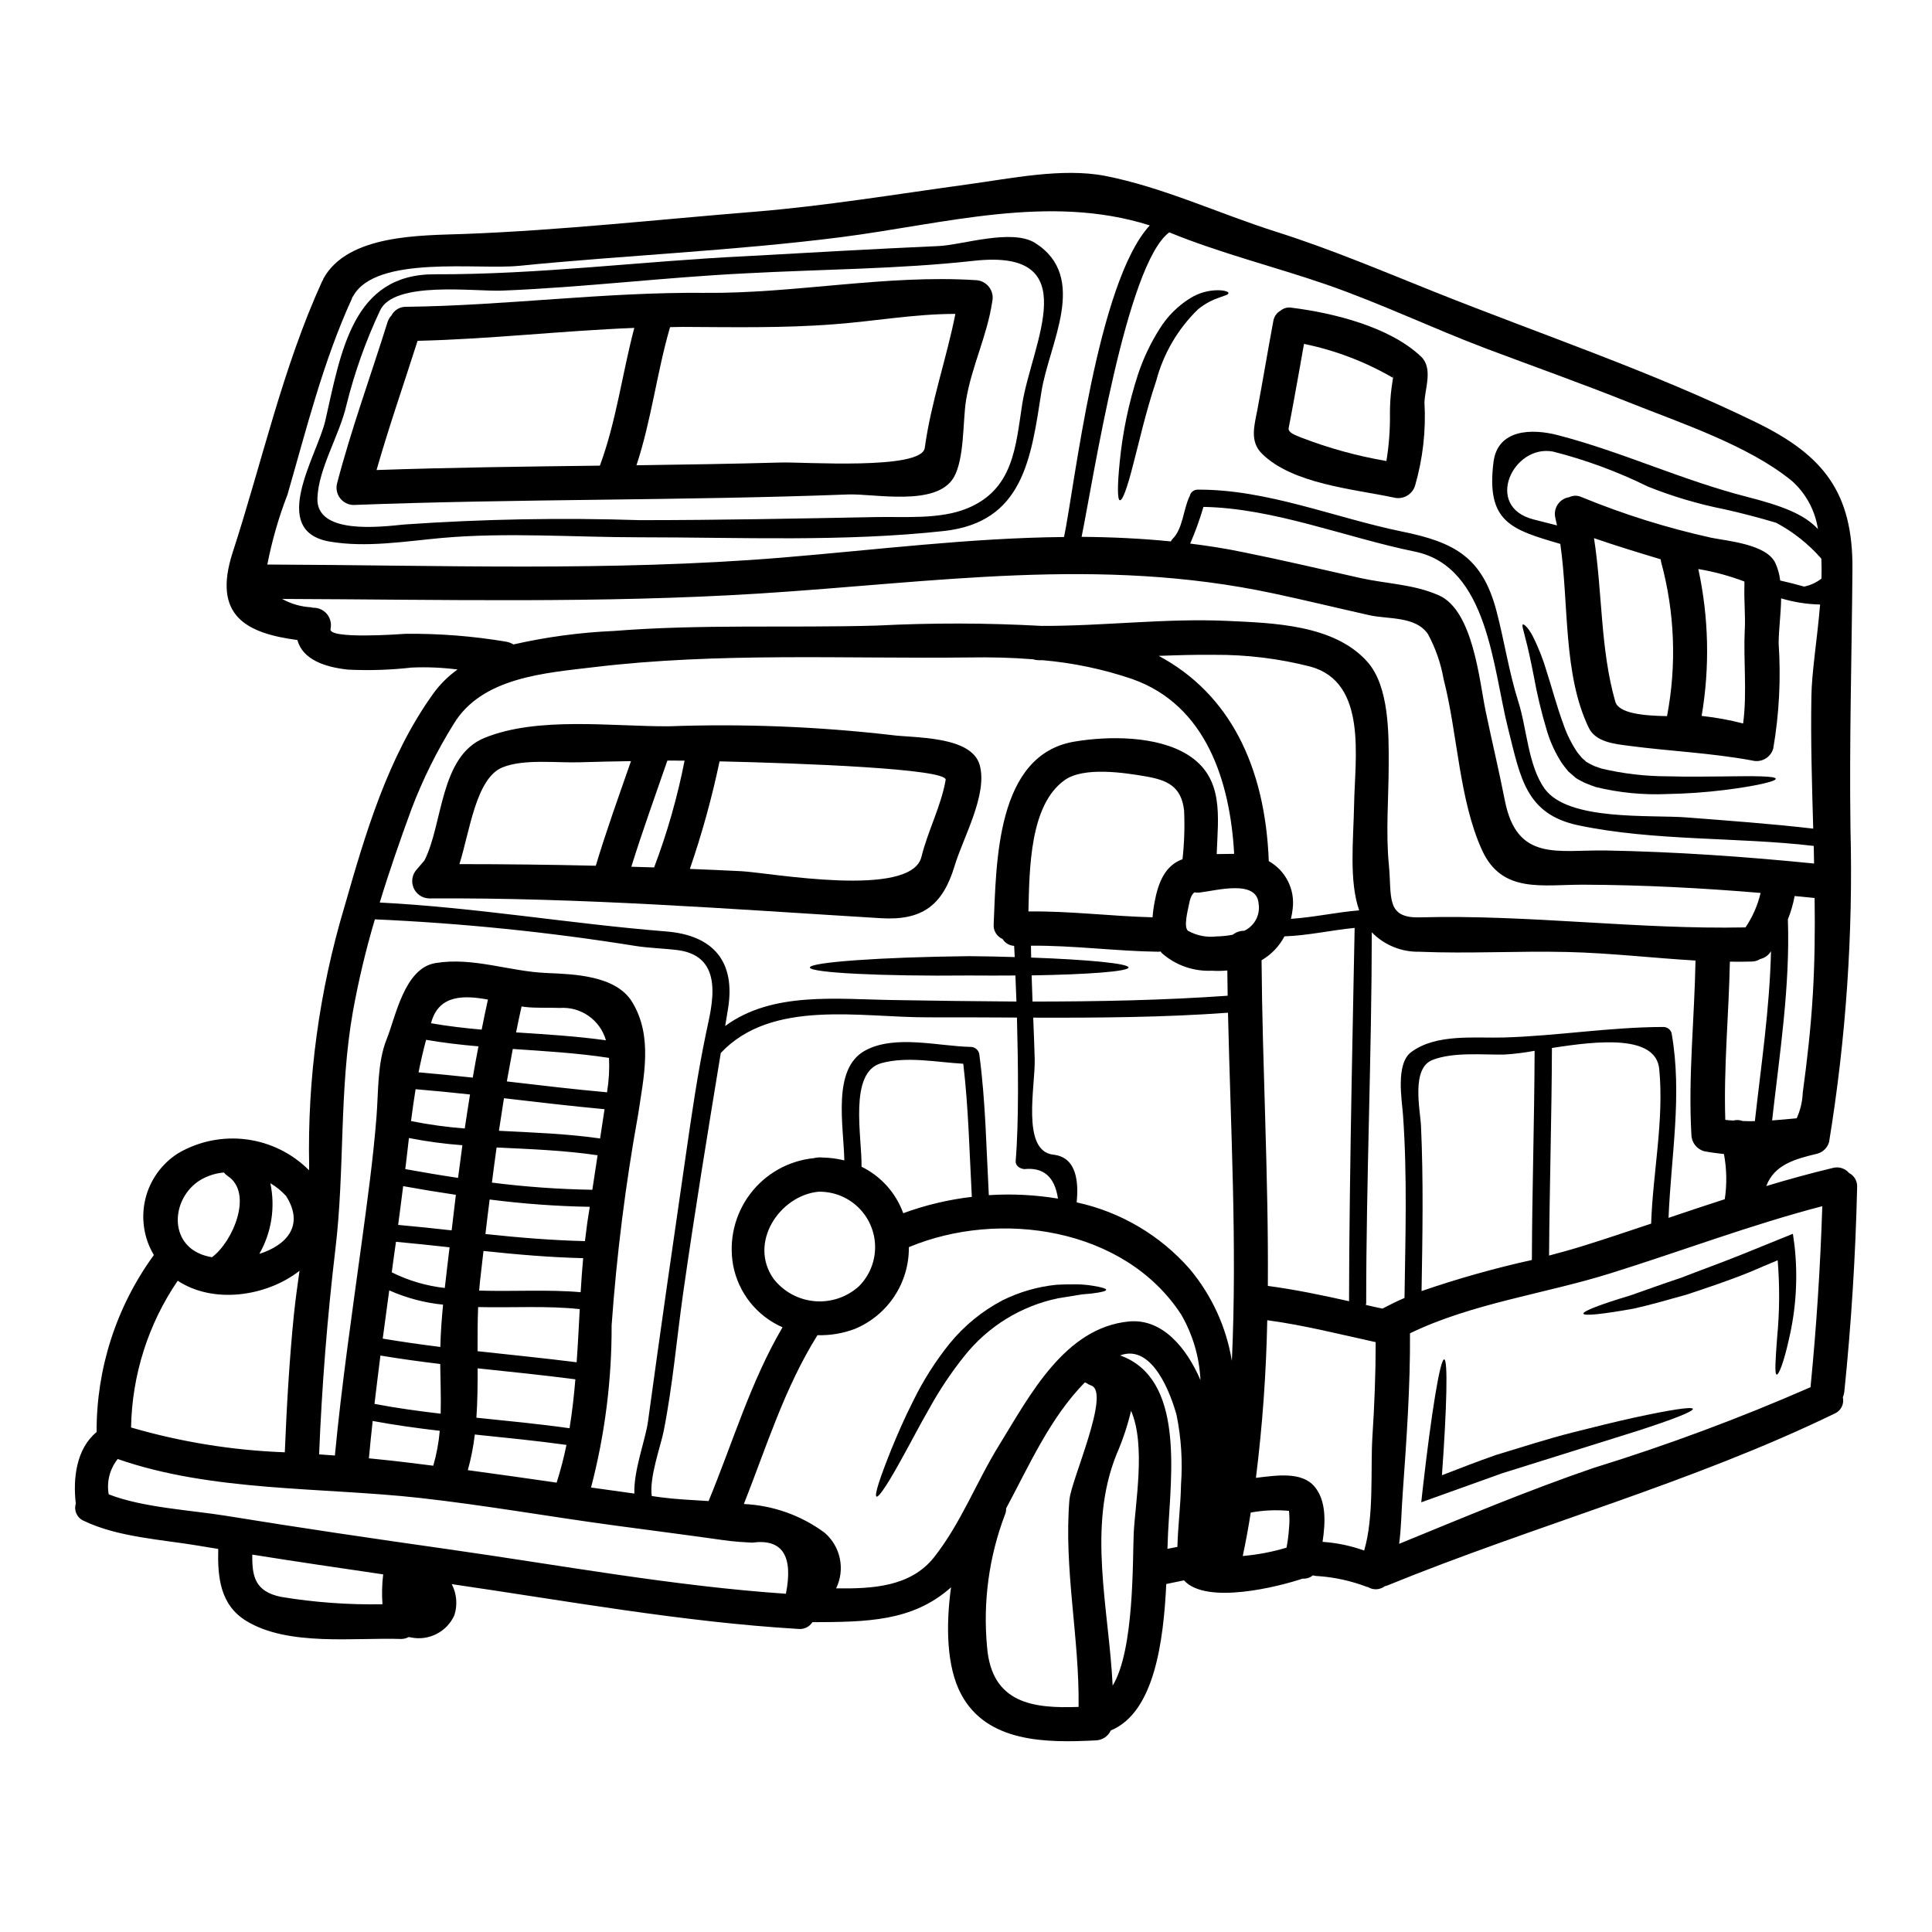<?xml version="1.0" encoding="UTF-8"?>
<!-- Uploaded to: SVG Repo, www.svgrepo.com, Generator: SVG Repo Mixer Tools -->
<svg fill="#000000" width="800px" height="800px" version="1.1" viewBox="144 144 512 512" xmlns="http://www.w3.org/2000/svg">
 <g>
  <path d="m634.01 454.85c1.426 0.73 2.273 2.246 2.148 3.844-0.418 18.086-1.551 36.129-3.394 54.133-0.062 0.512-0.195 1.012-0.395 1.488 0.418 1.797-0.531 3.629-2.238 4.328-37.895 18.391-79.43 29.594-118.47 45.527-0.227 0.086-0.461 0.16-0.699 0.215-1.312 0.98-3.094 1.055-4.481 0.18-0.082 0.004-0.164-0.004-0.242-0.027-4.109-1.57-8.426-2.531-12.816-2.848-0.5 0.008-1.004-0.062-1.48-0.215-0.773 0.641-1.758 0.953-2.758 0.883-6.211 2.09-25.508 7.027-31.414 0.453-1.574 0.336-3.121 0.637-4.695 0.969-0.727 14.996-3.09 34.02-14.691 38.805-0.727 1.574-2.289 2.598-4.027 2.637-12.938 0.664-28.809 0.695-35.684-12.301-3.785-7.148-4.062-17.934-2.637-28.262-10.211 9.117-22.434 9.176-36.742 9.238-0.793 1.25-2.227 1.941-3.695 1.789-30.625-1.82-61.492-7.449-91.879-11.875 1.32 2.543 1.574 5.508 0.695 8.238-1.973 4.394-6.723 6.844-11.449 5.902-0.215-0.023-0.426-0.066-0.633-0.121-0.617 0.328-1.301 0.504-2 0.516-12.27-0.426-29.992 2.031-41.109-4.812-6.934-4.273-7.574-11.637-7.391-19.055-1.727-0.277-3.484-0.547-5.211-0.852-9.691-1.633-21.352-2.238-30.383-6.574-1.785-0.742-2.715-2.723-2.148-4.574-0.789-6.606 0.117-14.562 5.512-18.965v0.004c-0.074-16.859 5.246-33.297 15.176-46.918-2.66-4.457-3.473-9.777-2.262-14.824 1.211-5.047 4.352-9.418 8.746-12.18 5.461-3.18 11.824-4.461 18.09-3.637 6.269 0.82 12.086 3.695 16.547 8.176 0-0.363 0.031-0.695 0.031-1.031-0.484-23.285 2.676-46.508 9.359-68.82 5.574-19.48 11.449-39.535 23.355-56.223 1.812-2.566 4.047-4.809 6.606-6.633-4.027-0.52-8.09-0.691-12.148-0.516-5.59 0.637-11.223 0.816-16.84 0.547-6.09-0.637-12.055-2.637-13.453-7.844-13.383-1.785-22.629-6.297-17.145-23.223 7.785-23.957 13.211-48.832 23.691-71.82l-0.004-0.004c0.055-0.121 0.125-0.234 0.215-0.332 0.059-0.148 0.09-0.305 0.148-0.426 6.547-11.754 25.84-11.387 37.391-11.809 25.586-0.969 51.223-3.816 76.754-5.875 18.934-1.547 37.621-4.664 56.43-7.238 11.414-1.547 25.191-4.484 36.605-2.273 15.328 3 30.309 10.055 45.227 14.785 14.449 4.574 28.051 10.359 42.074 15.965 28.566 11.414 57.617 21.113 85.332 34.637 17.711 8.66 25.586 18.539 25.387 38.984-0.18 23.023-0.852 45.656-0.516 68.789v-0.004c0.707 27.727-1.188 55.453-5.664 82.824-0.406 1.539-1.609 2.742-3.148 3.148-5.969 1.426-11.359 2.91-13.508 8.574 5.816-1.754 11.664-3.363 17.598-4.785v-0.004c1.578-0.441 3.269 0.074 4.336 1.32zm-7.297-157.52c0.059-1.785 0.031-3.543-0.031-5.269-3.379-3.871-7.434-7.094-11.965-9.516-4.543-1.363-9.086-2.543-13.688-3.574-6.945-1.379-13.75-3.394-20.328-6.023-8.023-3.961-16.438-7.066-25.109-9.27-10.605-2.031-18.422 14.562-5.242 17.965 2.09 0.543 4.18 1.059 6.269 1.602-0.148-0.664-0.273-1.305-0.426-1.938-0.316-1.227-0.098-2.531 0.602-3.59s1.812-1.77 3.066-1.957c1-0.492 2.164-0.516 3.18-0.059 11.168 4.594 22.711 8.215 34.504 10.816 4.394 0.879 14.598 1.723 16.926 6.664 0.68 1.477 1.117 3.051 1.301 4.664 2.121 0.484 4.238 1 6.328 1.605h0.004c1.684-0.332 3.262-1.059 4.609-2.121zm-0.363 6.875h0.004c-3.504-0.074-6.977-0.625-10.332-1.633-0.059 4.059-0.633 8.238-0.664 11.844h-0.004c0.637 9.34 0.156 18.719-1.422 27.945-0.688 2.414-3.18 3.828-5.602 3.18-10.965-2.027-21.75-2.453-32.777-3.906-3.606-0.488-8.66-0.941-10.508-4.758-6.848-14.168-5.242-32.668-7.547-48.738-12.965-3.785-19.68-5.754-17.711-21.648 1.09-8.781 10.148-8.965 17.023-7.18 17.086 4.426 32.898 11.938 50.074 16.332 9.055 2.332 15.117 4.484 18.895 8.574l-0.004-0.004c-0.738-4.891-3.148-9.375-6.82-12.691-11.539-9.512-29.867-15.508-43.617-21.023-12.359-4.941-24.93-9.391-37.391-14.086-14.211-5.359-27.992-11.992-42.32-16.965-13.754-4.754-28.02-8.266-41.527-13.777-0.09-0.031-0.152-0.062-0.242-0.09-11.391 8.449-20.113 65.43-23.223 80.688 7.871 0.059 15.785 0.426 23.66 1.211l-0.004 0.004c0.109-0.246 0.266-0.473 0.453-0.664 2.754-2.754 2.816-7.727 4.457-11.18 0.027-0.062 0.059-0.062 0.09-0.121h-0.004c0.176-1.031 1.078-1.777 2.121-1.758 18.449-0.094 36.289 7.449 54.191 11.117 13.902 2.816 21.254 6.844 24.988 21.055 2.09 7.965 3.301 16.176 5.785 24.008 2.269 7.086 2.574 16.926 6.965 23.055 6.211 8.66 27.902 6.875 37.684 7.633 11.18 0.879 22.355 1.664 33.504 2.969-0.332-11.633-0.695-23.293-0.484-34.988 0.059-6.289 1.543-15.254 2.305-24.402zm-1.941 103.52c0.516-8.605 0.605-17.207 0.484-25.75-1.754-0.18-3.543-0.363-5.297-0.516l0.004 0.004c-0.395 2.113-0.996 4.184-1.793 6.18 0.605 17.875-2.18 35.504-4.18 53.285 2.18-0.152 4.363-0.367 6.516-0.574 0.969-2.137 1.516-4.441 1.605-6.785 1.172-8.582 2.141-17.219 2.656-25.848zm-0.605 103.91c1.574-15.965 2.613-31.961 3.121-47.984-18.934 4.938-37.32 11.906-56.008 17.75-17.449 5.484-36.715 7.934-53.254 15.934 0.09 14.086-0.91 28.109-1.91 42.137-0.363 4.606-0.363 9.211-0.969 13.66 17.082-6.996 34.137-14.168 51.617-20.145l0.004 0.004c19.52-6.035 38.68-13.168 57.395-21.367zm0.945-138.79c-0.031-1.547-0.062-3.121-0.09-4.668-20.387-2.394-42.289-1.238-62.344-5.453-14.023-2.938-15.391-12.754-18.629-25.535-4.09-16.113-5.301-43.043-24.75-47.012-18.266-3.727-37.316-11.512-56.008-11.844h-0.004c-0.969 3.312-2.141 6.559-3.512 9.723 4.668 0.574 9.332 1.305 13.996 2.269 10.391 2.09 20.719 4.516 31.047 6.848 7.121 1.574 14.148 1.633 20.859 4.602 9.121 4.031 10.727 22.691 12.391 30.656 1.664 7.965 3.543 15.812 5.117 23.809 3.211 16.176 14.023 12.965 26.688 13.145 18.516 0.348 36.84 1.617 55.238 3.461zm-11.414 23.223c-0.043 0.043-0.074 0.094-0.094 0.148-0.633 0.992-1.633 1.691-2.785 1.941-0.676 0.438-1.465 0.668-2.269 0.664-1.938 0.059-3.844 0.059-5.754 0.031-0.273 13.992-1.664 27.945-1.211 41.922 0.695 0.09 1.395 0.152 2.121 0.18l-0.004 0.004c0.82-0.219 1.688-0.176 2.484 0.121 1.059 0.059 2.148 0.059 3.238 0.031 1.684-15.035 3.926-29.969 4.273-45.023zm-6.754-6.297h-0.004c1.879-2.777 3.234-5.871 4-9.133-15.57-1.305-31.094-2.121-46.773-2.184-11.02-0.059-21.691 2.457-27.02-9.086-6.148-13.453-6.484-30.961-10.211-45.379h0.004c-0.734-4.176-2.133-8.207-4.148-11.938-3.269-4.812-10.512-3.906-15.449-4.996-8.512-1.91-16.965-3.973-25.473-5.785-46.352-9.906-89.742-2.91-136.35 0.027-42.117 2.637-84.23 1.574-126.38 1.426 2.359 1.32 4.992 2.074 7.695 2.215 0.148 0.031 0.305 0.09 0.453 0.121 1.43-0.055 2.805 0.562 3.719 1.664 0.914 1.105 1.262 2.57 0.945 3.969-0.633 2.754 18.105 1.395 19.934 1.27h-0.004c8.863-0.086 17.719 0.605 26.461 2.062 0.742 0.113 1.453 0.371 2.09 0.758 8.758-1.988 17.676-3.184 26.645-3.574 23.387-1.852 46.316-0.754 69.668-1.426 14.527-0.742 29.086-0.715 43.609 0.086 16.387 0.062 32.711-2.059 49.102-1.332 12.27 0.574 28.504 0.938 37.32 10.902 5.723 6.484 5.633 18.996 5.606 27.082 0 8.875-0.82 17.992 0.059 26.836 0.789 8.211-0.91 13.996 8.117 13.754 28.871-0.781 57.68 3.25 86.363 2.66zm-0.18-79.031c0.148-3.789-0.211-7.516-0.121-11.242h-0.004c0.031-0.465 0.031-0.93 0-1.395-3.949-1.496-8.035-2.602-12.203-3.301 2.773 12.801 3.074 26.016 0.879 38.926 0.09 0 0.18 0.031 0.273 0.031 3.617 0.398 7.199 1.059 10.723 1.969 1.086-8.227 0.039-16.645 0.434-24.973zm-5.32 151.06c0.598-3.973 0.527-8.016-0.215-11.965-1.754-0.18-3.512-0.422-5.269-0.754-1.965-0.562-3.332-2.348-3.359-4.394-0.879-15.387 0.82-30.746 1.09-46.133-11.301-0.664-22.629-2-33.988-2.269-12.988-0.305-26.176 0.484-39.141-0.062v-0.004c-4.75 0.117-9.34-1.746-12.66-5.148-0.027 32.773-1.484 65.523-1.484 98.297v0.004c-0.012 0.152-0.043 0.305-0.09 0.449 1.457 0.336 2.91 0.668 4.394 0.973 1.91-1 3.848-1.969 5.848-2.816 0.238-16.137 0.754-32.445-0.395-48.5-0.305-4.117-2-13.598 2.207-16.688 6.691-4.941 16.844-3.606 24.629-3.848 14.117-0.422 27.992-2.754 42.168-2.785l-0.004-0.004c1.02 0.004 1.914 0.684 2.184 1.668 2.883 16.359-0.148 32.531-0.816 48.922 4.969-1.676 9.934-3.348 14.902-4.941zm-15.301-128.02c2.59-13.562 2.051-27.539-1.574-40.867-0.055-0.227-0.094-0.461-0.117-0.695-5.902-1.785-11.809-3.574-17.66-5.602 2.238 14.418 1.664 29.441 5.633 43.297 0.875 3.184 7.633 3.773 13.719 3.867zm-4.211 134.49c0.453-13.539 3.453-27.383 2.148-40.934-0.879-9.211-16.266-7.516-28.441-5.606-0.062 18.324-0.637 36.652-0.758 55.008 2.941-0.789 5.875-1.574 8.785-2.484 6.094-1.891 12.18-3.949 18.27-5.981zm-31.605 9.637c0.059-18.5 0.664-36.957 0.723-55.434-2.66 0.5-5.352 0.832-8.055 1-5.844 0.09-13.359-0.727-18.934 1.395-5.812 2.18-3.328 13.18-3.117 17.539 0.664 14.539 0.395 29.168 0.148 43.742v-0.004c9.582-3.293 19.344-6.047 29.234-8.238zm-42.273 47.012c0.547-8.418 0.879-16.812 0.879-25.234-9.539-2.09-19.055-4.512-28.734-5.812-0.27 13.969-1.27 27.91-3 41.773 5.391-0.637 12.148-1.758 15.566 2.363 3.09 3.727 2.883 9.391 2.09 14.598h0.004c3.762 0.254 7.469 1.027 11.02 2.301 2.66-8.965 1.66-21.414 2.176-29.988zm-4.844-167.61c0.207-12.449 3.602-32.473-11.57-36.652h-0.004c-8.312-2.125-16.863-3.176-25.445-3.121-4.91-0.059-9.84 0.094-14.754 0.277 18.809 10.09 28.203 29.23 29.168 54.402h0.004c4.422 2.492 6.922 7.391 6.348 12.438-0.094 0.961-0.258 1.91-0.484 2.848 6.059-0.395 12.023-1.758 18.082-2.242-2.711-7.832-1.531-18.586-1.344-27.949zm-1.336 131.53c0-31.84 1.395-92.891 1.484-98.934-6.211 0.602-12.328 2.027-18.598 2.238-1.391 2.637-3.496 4.832-6.07 6.336 0.211 28.414 1.879 57.465 1.664 86.301 7.219 0.969 14.371 2.449 21.52 4.059zm-15.906 60.098c0.137-1.367 0.145-2.746 0.031-4.117-0.031-0.184-0.031-0.305-0.059-0.426-3.375-0.312-6.781-0.16-10.117 0.453-0.605 3.879-1.305 7.695-2.117 11.512 3.93-0.344 7.816-1.082 11.598-2.211 0.328-1.723 0.551-3.461 0.664-5.211zm-11.871-158.27c2.738-1.273 4.293-4.215 3.809-7.191-0.457-6.516-11.301-3.426-15.66-2.941h-0.004c-0.441 0.059-0.895 0.039-1.332-0.059-0.848 0.664-1.18 1.727-1.543 3.606-0.242 1.27-1.367 5.606-0.184 6.574h-0.004c2.285 1.285 4.914 1.816 7.516 1.512 1.465-0.027 2.922-0.18 4.359-0.453 0.867-0.688 1.941-1.059 3.043-1.047zm-7.301-20.324c1.543-0.031 3.09-0.031 4.633-0.062-1.059-19.051-7.359-39.438-27.078-46.348v-0.004c-7.66-2.598-15.602-4.266-23.66-4.965h-1.117c-0.496-0.012-0.984-0.094-1.457-0.242-5.574-0.457-11.18-0.578-16.781-0.488-33.137 0.395-66.641-1.395-99.629 2.578-12.875 1.543-29.594 2.664-37.078 14.992-4.445 7.125-8.191 14.66-11.18 22.508-2.969 8.09-5.875 16.422-8.449 24.871 25.586 1.305 50.496 5.633 75.91 7.664 12.48 1 18.418 7.965 16.391 20.449-0.242 1.543-0.516 3.059-0.758 4.606 12.543-9.211 29.52-7.086 44.746-6.875 10.691 0.18 21.539 0.332 32.441 0.395-0.094-2.516-0.184-4.82-0.273-6.906-3.879 0.031-7.965 0.031-12.238 0-23.324 0.242-42.23-0.727-42.23-2.121s18.895-2.754 42.199-3c4.211 0.031 8.238 0.121 12.086 0.242-0.062-1.18-0.121-2.18-0.152-2.969l-0.004-0.004c-1.254-0.062-2.398-0.742-3.059-1.816-1.566-0.668-2.523-2.273-2.359-3.969 0.723-16.266 0.605-44.871 21.414-48.348 9.055-1.516 21.867-1.574 29.988 3.484 9.723 6.059 8.059 16.359 7.695 26.324zm4.023 134.31c1.426-30.652-0.332-61.766-1.027-92.27-16.996 1.242-34.352 1.363-51.617 1.305 0.148 3.727 0.301 7.449 0.395 10.996 0.207 6.996-3.668 24.402 4.969 25.324 6.297 0.695 6.664 7.512 6.148 12.629l-0.004 0.004c11.598 2.516 22.082 8.684 29.914 17.598 5.871 6.981 9.746 15.414 11.223 24.414zm-1.113-96.773c-0.031-2.238-0.062-4.453-0.09-6.691-1.359 0.129-2.727 0.148-4.09 0.062-4.891 0.234-9.68-1.461-13.332-4.723-0.09-0.121-0.148-0.238-0.238-0.363h-0.004c-0.188 0.035-0.383 0.055-0.578 0.059-11.297-0.148-22.508-1.695-33.801-1.605 0 1.031 0.027 2.062 0.059 3.148 15.176 0.543 25.809 1.574 25.809 2.633-0.059 1.031-10.629 1.852-25.688 2.09 0.059 2.242 0.148 4.578 0.238 6.938 17.359-0.008 34.75-0.344 51.715-1.547zm-7.211 101.86c-0.281-6.121-2.039-12.086-5.117-17.387-15.055-23.113-48.254-27.84-72.156-17.844v0.004c0.043 4.637-1.301 9.18-3.863 13.047-2.562 3.863-6.227 6.875-10.516 8.641-3.141 1.176-6.484 1.734-9.84 1.637-8.727 13.934-13.512 29.562-19.508 44.742h0.004c7.723 0.359 15.164 3.004 21.383 7.602 4.258 3.648 5.516 9.715 3.059 14.754 9.574 0.121 19.723-0.367 25.977-8.266 7.207-9.18 11.18-19.934 17.262-29.75 8.062-13.086 17.359-31.094 34.387-32.715 8.934-0.82 15.324 7.148 18.93 15.535zm-4.754-138.04c0.473-4.285 0.613-8.598 0.418-12.902-0.723-6.484-4.574-8.09-10.234-9.055-5.574-0.969-16.328-2.602-21.383 0.973-9.301 6.574-9.359 23.445-9.637 34.832 10.996-0.148 21.902 1.273 32.898 1.547v0.004c0.105-1.426 0.301-2.844 0.578-4.246 0.875-4.606 2.57-9.457 7.359-11.152zm-0.395 165.67c0.445-6.144 0.047-12.324-1.18-18.359-1.332-4.902-6.207-19.082-14.957-15.812 17.082 6.121 13.477 31.445 12.691 47.23-0.059 1.18-0.09 2.578-0.148 4.031 0.879-0.18 1.754-0.336 2.633-0.516 0.141-5.519 0.871-11.094 0.961-16.57zm-12.543 13.055c0.367-7.902 3.273-23.473-0.695-32.531h-0.004c-0.938 3.941-2.223 7.793-3.844 11.508-7.816 19.391-2.031 40.773-1.031 61.312 5.758-9.418 5.269-33.27 5.574-40.289zm-18.461-264.11c2.785-13.238 8.785-67.492 22.719-82.578-26.66-8.48-54.434-0.395-81.848 3.121-28.34 3.606-57.008 4.785-85.453 7.602-10.695 1.062-37.742-2.906-43.773 7.969-0.09 0.117-0.18 0.238-0.238 0.332-0.062 0.152-0.09 0.305-0.152 0.426-7.633 16.719-11.996 34.414-17.082 52.012l-0.008-0.004c-2.309 5.969-4.082 12.133-5.301 18.418 45.348 0.152 90.875 1.883 136.13-1.816 25.094-2.062 50.027-5.242 75.004-5.481zm1.453 255.03c0.395-5 11.02-28.445 5.727-30.172v-0.004c-0.422-0.145-0.82-0.348-1.18-0.605-0.172-0.059-0.332-0.129-0.488-0.215-9.238 9.445-14.598 21.719-20.859 33.387h-0.004c0.031 0.594-0.082 1.184-0.328 1.723-4.211 11.121-5.828 23.059-4.727 34.898 1.18 15.27 12.508 16.418 24.266 15.996 0.242-18.438-3.965-36.566-2.422-55.012zm-3.059-79.699c-0.852-5.754-3.816-8.359-8.934-7.816-1.152-0.117-2.394-0.879-2.273-2.207 0.852-10.152 0.668-25.445 0.336-37.957-7.906-0.027-15.742-0.09-23.57-0.059-17.844 0.059-41.379-4.941-54.918 9.445-3.484 21.176-6.934 42.32-9.965 63.582-1.723 12.148-2.785 24.629-5.18 36.684-0.789 3.938-3.844 12.242-3.148 17.145 0.789 0.121 1.574 0.211 2.363 0.336 3.879 0.516 8.211 0.727 12.695 1 6.418-15.48 11.086-31.535 19.598-46.051l-0.012-0.008c-6.82-2.988-11.719-9.16-13.086-16.48-1.184-6.637 0.453-13.469 4.519-18.852 4.066-5.379 10.191-8.816 16.902-9.488 0.391-0.109 0.797-0.172 1.207-0.184 0.383-0.035 0.77-0.023 1.152 0.031 1.922 0.035 3.832 0.289 5.695 0.754-0.18-9.27-3.301-24.23 5.453-29.078 7.906-4.359 19.602-1.148 28.078-1 1.242 0.031 2.242 1.031 2.277 2.273 1.633 12.301 1.816 24.66 2.484 37.02l-0.004-0.004c6.121-0.395 12.262-0.09 18.312 0.91zm-22.828-0.453c-0.637-11.785-0.879-23.57-2.269-35.289-7.086-0.395-14.875-2.031-21.719-0.152-8.758 2.426-5.09 19.629-5.242 27.445l-0.004-0.004c5.144 2.519 9.109 6.938 11.055 12.324 5.859-2.152 11.953-3.606 18.152-4.328zm-29.883 23.652c2.762-2.793 4.293-6.574 4.25-10.5-0.043-3.926-1.66-7.676-4.484-10.402-2.824-2.731-6.625-4.211-10.551-4.121-10.328 1.031-18.629 13.602-11.844 23.113 2.652 3.398 6.602 5.531 10.898 5.894 4.293 0.363 8.543-1.082 11.73-3.984zm-19.387 81.52c2-10.121-1-14.633-8.938-13.543-1.148-0.059-2.297-0.148-3.453-0.211-1.484-0.117-2.938-0.273-4.394-0.484-9.391-1.332-18.84-2.543-28.262-3.812-17.391-2.336-34.684-5.422-52.133-7.363-25.871-2.848-55.043-1.602-79.902-10.297l0.004-0.004c-2.106 2.629-2.977 6.039-2.391 9.359 8.906 3.516 21.75 4.18 31.094 5.695 19.539 3.18 39.137 6.059 58.766 8.844 29.645 4.211 59.727 9.785 89.625 11.816zm-21.07-149.04c1.395-6.668 5.09-19.781-7.449-21.512-3.727-0.484-7.754-0.543-11.48-1.148-22.824-3.66-45.836-6.004-68.93-7.027-2.379 8.02-4.324 16.168-5.816 24.402-3.695 20.859-2.121 41.836-4.633 62.859-2.152 18.105-3.594 36.281-4.328 54.527 1.395 0.121 2.785 0.211 4.18 0.305 1.785-18.781 4.516-37.391 7.059-56.102 1.516-11.211 3.09-22.48 3.973-33.746 0.512-6.418 0.207-14.328 2.664-20.418 2.457-6.09 4.695-18.84 12.934-20.234 9.996-1.664 19.598 2.238 29.594 2.633 7.121 0.305 18.207 0.637 22.508 7.606 5.668 9.18 3.09 19.996 1.605 30.051l-0.004-0.004c-3.328 18.43-5.664 37.027-6.996 55.707 0.051 14.504-1.781 28.953-5.453 42.984 3.816 0.543 7.637 1.059 11.48 1.605-0.211-6.211 2.941-14.238 3.606-19.055 3.211-23.539 6.606-47.074 10.023-70.582 1.59-11.016 3.164-21.949 5.465-32.852zm-26.293 15.812h0.004c0.461-2.906 0.621-5.848 0.48-8.785-8.48-1.305-16.992-1.785-25.504-2.363-0.547 2.879-1.059 5.723-1.574 8.602 8.844 1.031 17.688 2.09 26.562 2.883 0-0.125 0.035-0.215 0.035-0.336zm-1.879 12.57c0.395-2.606 0.789-5.18 1.18-7.754-8.906-0.82-17.781-1.883-26.66-2.91-0.453 2.879-0.906 5.754-1.332 8.633 8.973 0.457 17.941 0.762 26.816 2.031zm-2.059 13.598c0.484-3.059 0.938-6.09 1.395-9.148-8.875-1.305-17.844-1.633-26.766-2.059-0.426 3.09-0.848 6.18-1.238 9.301v0.004c8.832 1.121 17.715 1.758 26.613 1.902zm3.606-39.617c-1.543-5.391-6.644-8.965-12.238-8.574-3.059-0.121-6.297 0.09-9.328-0.273-0.242-0.031-0.516-0.094-0.789-0.121-0.516 2.269-1 4.574-1.457 6.875 7.941 0.52 15.91 1.004 23.812 2.094zm-4.949 48.375c0.211-1.395 0.453-2.816 0.664-4.242h0.004c-8.875-0.16-17.734-0.805-26.539-1.938-0.395 3.059-0.754 6.117-1.117 9.148 8.785 0.938 17.539 1.664 26.371 1.879 0.227-1.637 0.418-3.238 0.617-4.848zm-1.754 18.387c0.18-3 0.395-6.027 0.664-9.023-8.844-0.211-17.629-0.973-26.414-1.91-0.305 2.664-0.605 5.328-0.91 7.965-0.09 0.848-0.152 1.695-0.242 2.543 9.098 0.277 18.492-0.332 26.914 0.426zm-1.062 18.57c0.336-4.664 0.574-9.391 0.82-14.086-8.574-0.938-17.844-0.336-26.93-0.543-0.148 3.844-0.148 7.754-0.148 11.691 8.762 0.969 17.547 1.836 26.27 2.938zm-1.879 17.48c0.695-4.301 1.18-8.605 1.543-12.965-8.602-1.121-17.262-2-25.898-2.91 0 4.359-0.027 8.754-0.332 13.082 8.25 0.852 16.488 1.637 24.699 2.793zm-3.426 14.418h0.004c1.047-3.285 1.914-6.621 2.606-10-8.09-1.121-16.203-1.91-24.293-2.754-0.371 3.191-0.988 6.352-1.852 9.445 7.856 1.062 15.707 2.164 23.551 3.309zm-19.867-120.05c0.512-2.664 1.09-5.301 1.664-7.965-6.332-1.18-12.695-1.242-14.875 5.543l0.004-0.004c-0.086 0.238-0.156 0.48-0.215 0.727 4.469 0.785 8.949 1.301 13.434 1.695zm-2.363 12.723c0.488-2.754 0.973-5.543 1.516-8.297-4.633-0.395-9.27-0.941-13.875-1.727-0.789 2.91-1.422 5.754-2 8.605 4.797 0.414 9.582 0.902 14.371 1.414zm-2.117 13.48c0.453-3 0.91-6.027 1.395-9.023-4.816-0.516-9.605-1-14.422-1.395-0.453 2.785-0.848 5.606-1.211 8.449v-0.004c4.707 0.941 9.465 1.598 14.246 1.969zm-1.773 13.082c0.363-2.879 0.754-5.785 1.148-8.66v0.004c-4.758-0.352-9.488-0.988-14.168-1.91-0.211 1.969-0.453 3.969-0.695 6-0.09 0.754-0.18 1.516-0.273 2.238 4.652 0.844 9.316 1.633 13.988 2.328zm-1.699 13.91c0.363-3.121 0.723-6.273 1.117-9.422-4.664-0.695-9.297-1.453-13.965-2.301-0.422 3.426-0.879 6.844-1.332 10.27 4.723 0.418 9.453 0.934 14.18 1.453zm-1.82 15.266c0.395-3.574 0.848-7.18 1.27-10.781-4.723-0.516-9.48-1.031-14.203-1.457-0.395 2.695-0.758 5.391-1.121 8.09 4.406 2.195 9.164 3.602 14.055 4.144zm-1.09 33.324c0.121-4.359-0.062-8.723-0.121-13.18-5.301-0.633-10.57-1.363-15.844-2.238-0.547 4.269-1.059 8.543-1.574 12.812 5.812 1.113 11.691 1.902 17.539 2.598zm-0.09-17.688c0.09-3.758 0.363-7.477 0.723-11.211v-0.004c-4.926-0.496-9.742-1.773-14.266-3.785-0.574 4.269-1.148 8.512-1.723 12.785 5.09 0.844 10.176 1.578 15.266 2.207zm-1.879 31.488v-0.004c0.879-3.023 1.457-6.129 1.727-9.27-5.969-0.695-11.902-1.516-17.777-2.606-0.367 3.301-0.699 6.602-1 9.906l1.848 0.18c5.086 0.5 10.145 1.133 15.203 1.77zm-13.453 36.715v-0.004c-0.195-2.644-0.133-5.305 0.188-7.938-11.57-1.695-23.145-3.394-34.684-5.238-0.094 5.754 0.695 9.785 7.633 11.207l-0.004-0.004c8.879 1.469 17.871 2.121 26.867 1.953zm-23.473-76.793c0.395-3.816 0.938-7.695 1.484-11.602-8.66 6.785-22.777 8.906-32.273 2.637l-0.004-0.004c-7.82 11.484-12.117 25.004-12.359 38.895 13.262 3.859 26.945 6.066 40.742 6.574 0.5-12.23 1.195-24.375 2.41-36.523zm-9.148-16.086c7.027-2.238 12.082-7.391 7.086-15.328-1.215-1.336-2.625-2.481-4.18-3.394 1.352 6.379 0.316 13.031-2.906 18.699zm-12.594 0.91c5.606-4.121 11.02-17.023 4.242-21.508v-0.004c-0.402-0.266-0.758-0.594-1.062-0.965-2.18 0.188-4.293 0.859-6.18 1.965-7.812 4.754-8.66 17.113 1.152 20.055 0.605 0.18 1.219 0.324 1.84 0.434z"/>
  <path d="m619.56 474.02c0.941 8.332 0.441 16.766-1.484 24.93-1.336 6.027-2.668 9.445-3.242 9.328s-0.332-3.754 0.121-9.785c0.656-6.816 0.707-13.68 0.148-20.504-2.422 1-4.844 2.031-7.387 3.121-5.816 2.363-11.543 4.238-16.723 5.969-5.297 1.484-10.055 2.848-14.082 3.723-8.062 1.457-13.145 2-13.301 1.336-0.152-0.664 4.606-2.484 12.48-4.844 3.844-1.336 8.359-3 13.418-4.668 5-1.969 10.57-3.938 16.328-6.269 3.543-1.453 7-2.848 10.301-4.18l3-1.211z"/>
  <path d="m600.73 349.76c8.48-0.121 13.812-0.121 13.875 0.637 0 0.664-5.18 1.91-13.633 2.969-5.016 0.617-10.062 0.973-15.117 1.059-6.363 0.285-12.738-0.336-18.93-1.844-0.91-0.305-1.852-0.664-2.727-1.031-0.879-0.367-1.453-0.754-2.18-1.121l-0.121-0.09-0.273-0.148-0.09-0.09-0.82-0.727c-0.363-0.305-0.754-0.605-1.09-0.938-0.574-0.699-1.148-1.398-1.664-2.121l-0.004-0.004c-1.738-2.664-3.086-5.559-3.996-8.605-1.465-4.856-2.648-9.793-3.543-14.785-0.82-4.148-1.547-7.477-2.152-9.691-0.516-2.242-1.059-3.578-0.664-3.758 0.238-0.09 1.305 0.727 2.516 2.969h-0.004c1.562 3.066 2.828 6.269 3.789 9.574 1.332 4.09 2.602 9.027 4.484 14.117h-0.004c0.902 2.582 2.133 5.035 3.664 7.301l1.238 1.484 0.695 0.605 0.336 0.305 0.18 0.148h0.035c0.656 0.395 1.332 0.75 2.031 1.059l1.816 0.637c5.738 1.359 11.613 2.051 17.508 2.059 5.523 0.156 10.555 0.062 14.844 0.031z"/>
  <path d="m592.62 517.37c0.18 0.664-5.422 2.848-14.629 5.816-9.211 2.879-21.902 6.875-35.961 11.266-6.207 2.211-12.176 4.363-17.656 6.332l-3.727 1.336 0.426-3.848c2.269-19.934 4.574-34.168 5.664-34.02 1 0.121 0.695 12.594-0.605 30.699 4.516-1.754 9.301-3.606 14.297-5.359 7.086-2.148 13.848-4.328 20.055-5.902 6.207-1.574 11.848-2.969 16.57-4 9.449-2.051 15.387-2.984 15.566-2.32z"/>
  <path d="m520.59 238.5c3.238 3.09 1.027 8.422 0.906 12.148 0.426 7.434-0.414 14.887-2.484 22.039-0.727 2.379-3.188 3.777-5.602 3.18-10.605-2.269-26.902-3.574-35.031-11.691-3.211-3.211-1.969-7.391-1.211-11.332 1.484-7.871 2.785-15.812 4.269-23.719v0.004c0.172-1.191 0.891-2.234 1.941-2.82 0.828-0.68 1.914-0.957 2.969-0.754 10.977 1.375 25.941 5.043 34.242 12.945zm-7.816 8.301c0.148-1.148 0.336-2.301 0.516-3.426l-0.18 0.727v0.004c-7.309-4.246-15.258-7.277-23.539-8.969-0.852 4.754-1.668 9.512-2.547 14.238-0.484 2.695-1 5.391-1.516 8.09-0.207 1.211 1.852 1.879 3.301 2.484h0.004c7.305 2.82 14.875 4.906 22.598 6.227 0.699-4.266 1.012-8.582 0.938-12.902 0.008-2.164 0.148-4.328 0.426-6.473z"/>
  <path d="m469.55 221.66c0.09 0.879-3.883 0.852-8.121 4.359l0.004 0.004c-5.316 5.184-9.125 11.715-11.023 18.891-2.852 8.48-4.606 16.57-6.152 22.355-1.484 5.844-2.754 9.445-3.484 9.301-0.664-0.121-0.664-3.883-0.059-9.938 0.762-7.938 2.387-15.766 4.848-23.352 1.418-4.289 3.363-8.387 5.785-12.199 2.027-3.258 4.773-6.004 8.031-8.031 2.219-1.395 4.789-2.137 7.414-2.137 1.816 0.02 2.785 0.418 2.758 0.746z"/>
  <path d="m433.66 484.75c2.269 0.363 3.484 0.727 3.484 1.059 0 0.332-1.305 0.668-3.516 0.941-1.121 0.18-2.484 0.152-4 0.457-1.543 0.238-3.301 0.543-5.211 0.848v-0.004c-9.816 2.035-18.605 7.449-24.84 15.301-3.508 4.375-6.629 9.047-9.328 13.961-2.606 4.516-4.785 8.785-6.754 12.301-3.848 7.086-6.574 11.301-7.211 10.996-0.637-0.305 0.941-5.09 3.938-12.539 1.543-3.758 3.422-8.18 5.875-12.988v-0.004c2.621-5.332 5.82-10.359 9.539-14.996 3.852-4.731 8.621-8.637 14.023-11.477 4.453-2.207 9.266-3.606 14.211-4.121 2.059-0.121 3.969-0.121 5.606-0.121 1.402 0.027 2.801 0.156 4.184 0.387z"/>
  <path d="m418.32 208.39c14.332 9.09 3.668 26.691 1.668 39.441-2.754 17.688-4.816 34.594-25.871 36.895-26.629 2.906-53.828 1.664-80.547 1.664-17.32 0-35.289-1.367-52.559 0.18-9.574 0.879-19.961 2.606-29.562 0.969-16.48-2.785-3.332-22.93-1.242-32.047 4.18-18.359 7.242-38.895 29.02-38.805 27.625 0.09 54.738-3.453 82.262-4.785 17.086-0.941 34.168-1.941 51.285-2.695 6.133-0.27 19.398-4.695 25.547-0.816zm-3.422 42.715c2.543-16.086 17.113-41.289-12.816-37.988-19.992 2.211-40.5 2.238-60.582 3.328-21.598 1.062-42.953 3.727-64.582 4.578-7.031 0.273-28.535-2.695-32.199 5.269-3.785 8.039-6.769 16.43-8.906 25.051-1.82 7.965-7.418 16.781-7.695 24.691-0.332 9.723 16.629 7.602 23.023 6.965h-0.004c20.781-1.445 41.617-1.828 62.434-1.152 20.898 0 41.723-0.422 62.555-0.816 7.723-0.152 16.844 0.664 24.113-2.273 12.352-5.027 12.902-16.328 14.66-27.656z"/>
  <path d="m402.55 218.24c1.402 0.039 2.715 0.715 3.566 1.828 0.852 1.117 1.156 2.559 0.824 3.926-1.336 9.023-5.484 17.172-6.938 26.145-0.879 5.418-0.363 15.418-3.269 20.418-4.637 7.82-21.137 4.203-28.023 4.481-43.648 1.664-87.379 1.121-131.02 2.785-1.406-0.023-2.723-0.691-3.574-1.812-0.852-1.117-1.141-2.566-0.785-3.93 3.785-14.453 8.906-28.445 13.359-42.684 0.219-0.676 0.578-1.293 1.059-1.816 0.75-1.426 2.238-2.305 3.848-2.273 26.371-0.305 52.527-3.938 79.062-3.695 23.961 0.23 48.137-4.887 71.887-3.371zm-13.48 44.477c1.664-12.176 5.754-23.617 8.117-35.531-10.844 0-21.324 1.938-32.227 2.754-13.359 1.031-26.719 0.758-40.148 0.695-1.059 0-2.148 0.031-3.238 0.062-3.516 12.055-4.941 24.656-8.906 36.605 12.727-0.184 25.445-0.367 38.199-0.727 5.758-0.203 37.414 2.098 38.199-3.871zm-86.094 4.684c4.363-11.809 5.902-24.352 9.121-36.504-19.203 0.758-38.258 2.973-57.434 3.426-3.633 11.391-7.574 22.719-10.875 34.242 19.715-0.68 39.441-0.922 59.188-1.164z"/>
  <path d="m403.64 346.77c2.148 7.848-4.426 19.234-6.664 26.719-3.148 10.422-8.547 14.512-19.539 13.844-39.957-2.422-79.578-5.512-119.72-5.238v-0.004c-1.816-0.043-3.438-1.152-4.129-2.832-0.695-1.68-0.336-3.609 0.922-4.922 0.664-0.758 1.305-1.516 1.969-2.301 4.938-9.637 4.027-27.594 15.875-32.473 14.145-5.785 33.957-3 48.922-3.09h-0.004c19.617-0.703 39.262 0.062 58.766 2.297 5.906 0.852 21.418 0.094 23.602 8zm-9.027 3.91c0.516-2.969-38.379-4.426-59.918-4.91h-0.004c-2.027 9.656-4.656 19.176-7.871 28.504 4.574 0.18 9.152 0.367 13.695 0.605 7.269 0.367 44.953 7.359 47.68-3.812 1.691-6.883 5.203-13.422 6.414-20.391zm-69.191-5.094c-2-0.031-3.484-0.031-4.148-0.031-0.141-0.004-0.285 0.008-0.426 0.031-3.211 9.359-6.606 18.66-9.539 28.109l6.039 0.184c3.481-9.188 6.18-18.652 8.074-28.293zm-14.203 0.121c-4.547 0.059-9.055 0.18-13.57 0.305-5.969 0.211-14.844-0.969-20.508 1.363-7.031 2.879-8.66 17.023-11.391 25.629 12.027 0 24.07 0.141 36.137 0.426 2.816-9.336 6.121-18.516 9.332-27.719z"/>
 </g>
</svg>